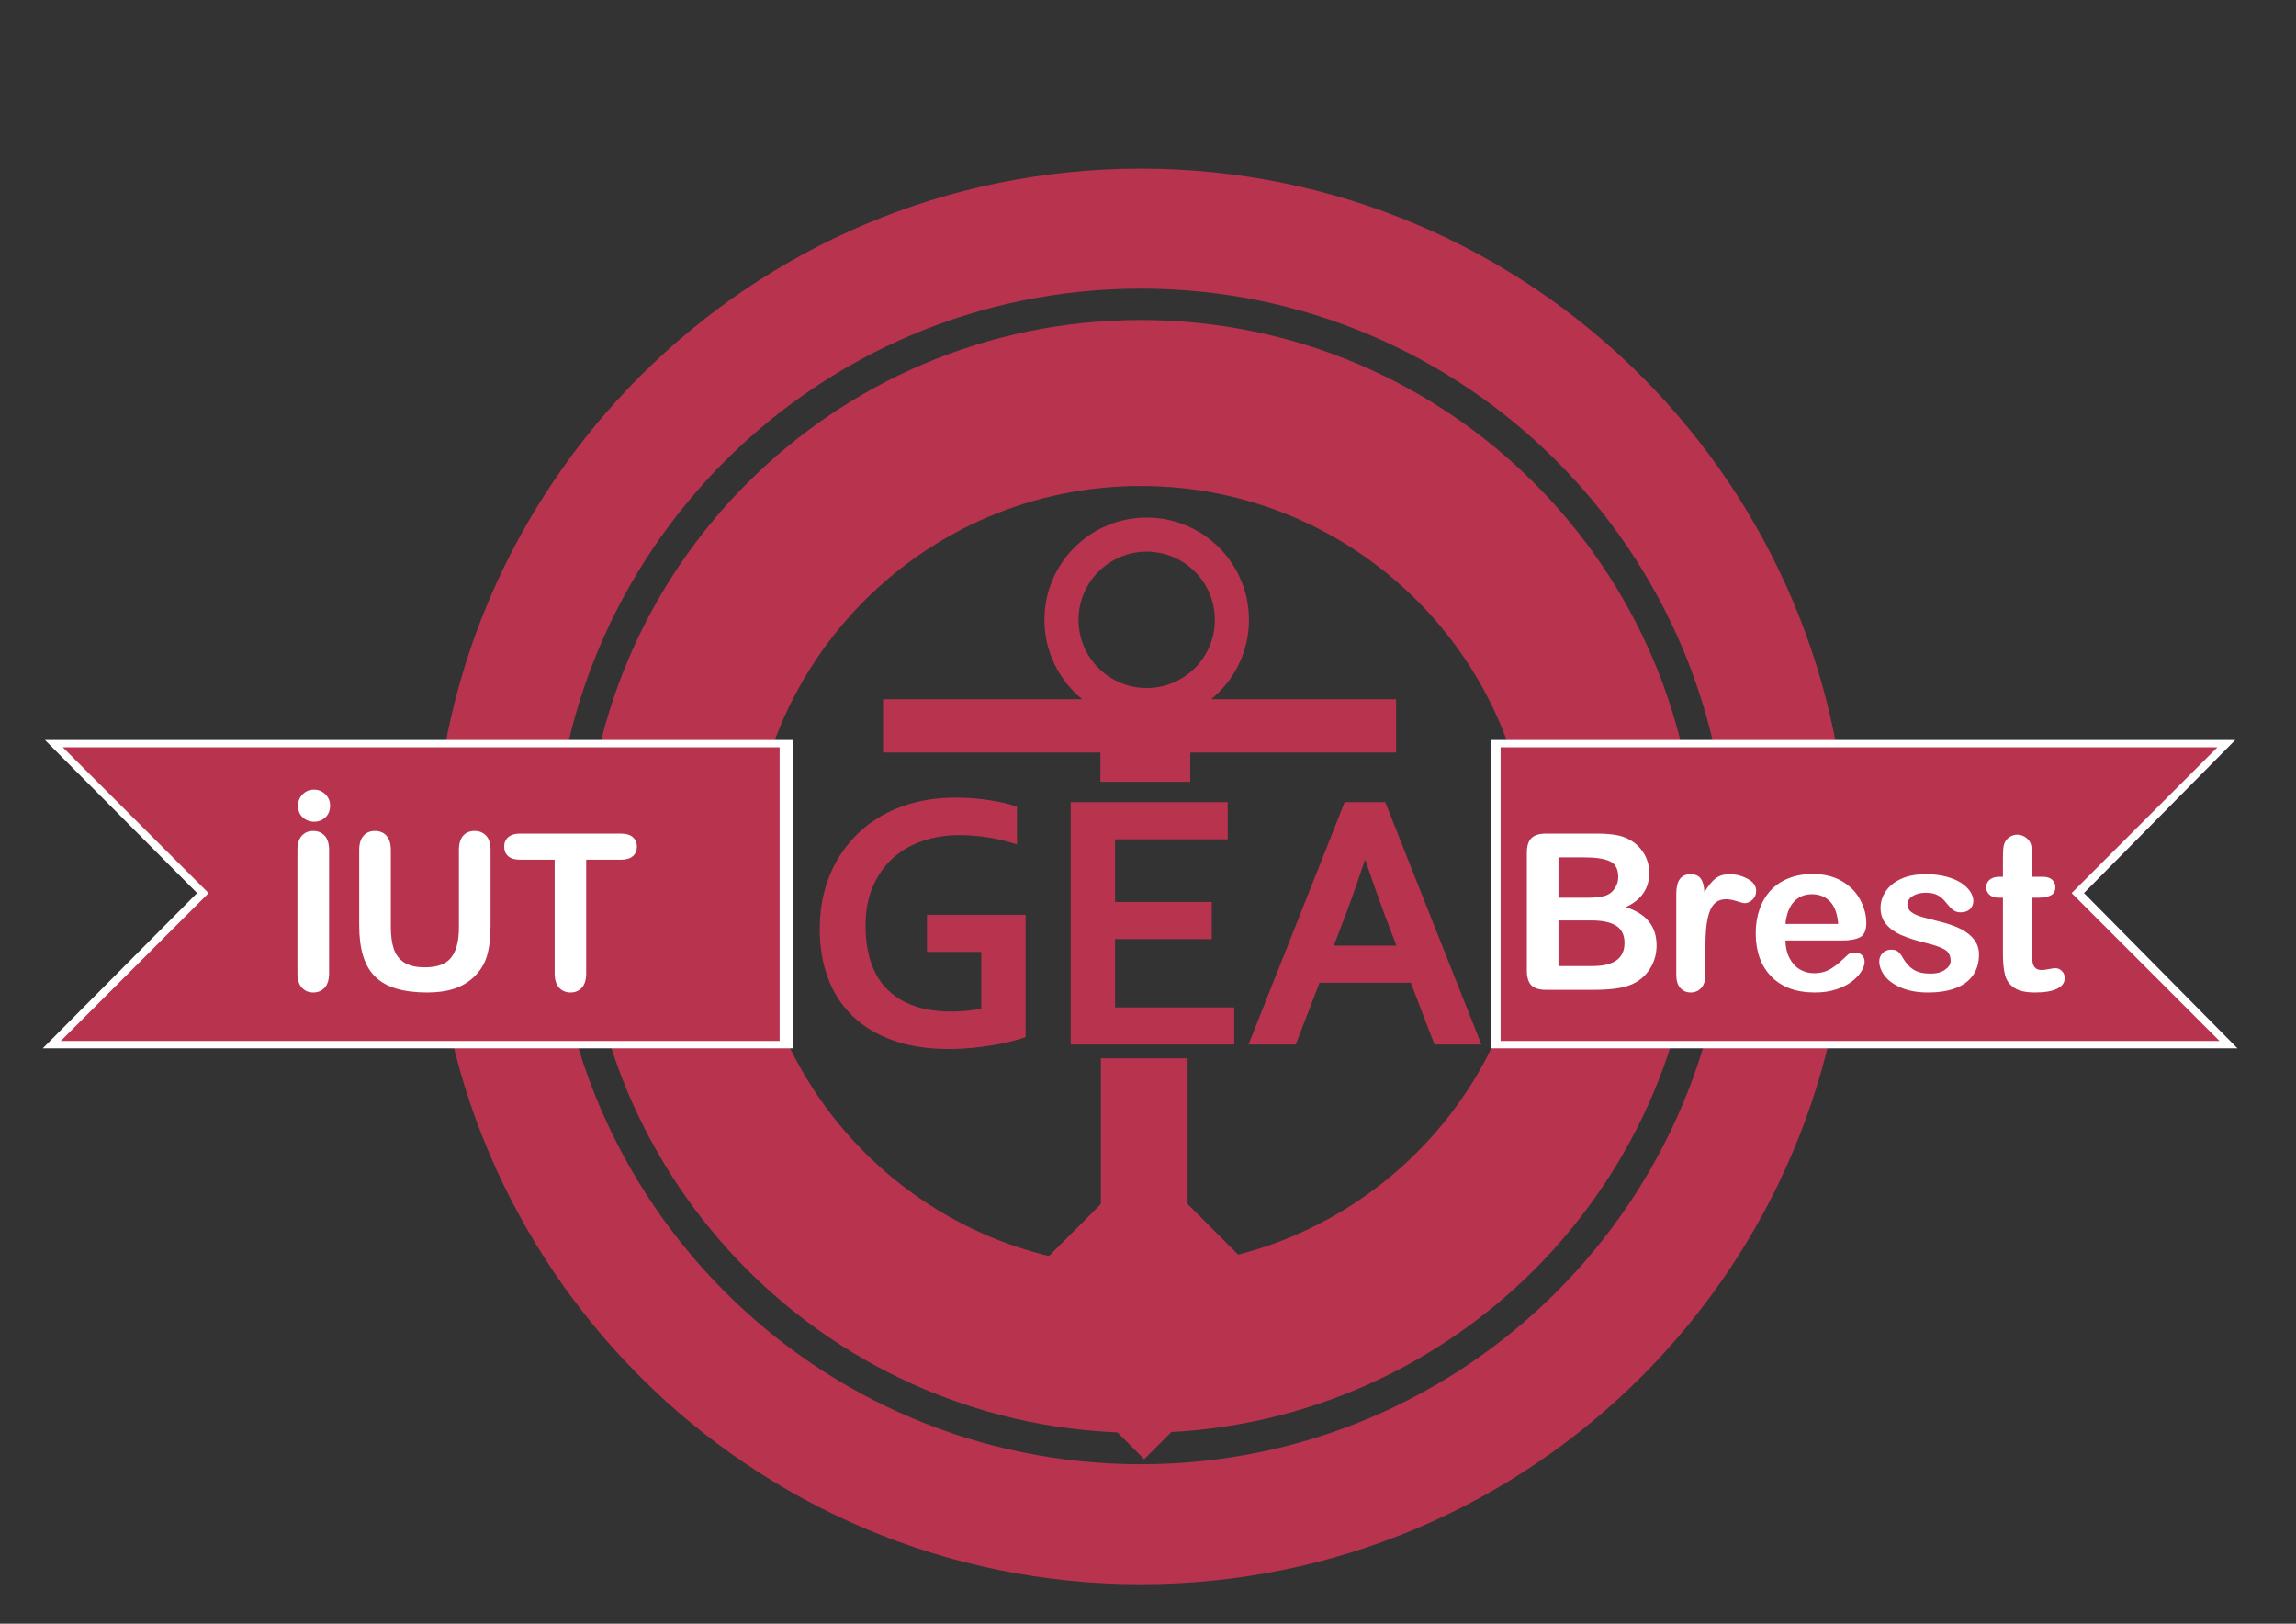 <?xml version="1.0" encoding="utf-8"?>
<!-- Generator: Adobe Illustrator 15.0.0, SVG Export Plug-In . SVG Version: 6.00 Build 0)  -->
<!DOCTYPE svg PUBLIC "-//W3C//DTD SVG 1.1//EN" "http://www.w3.org/Graphics/SVG/1.1/DTD/svg11.dtd">
<svg version="1.1" id="Calque_1" xmlns="http://www.w3.org/2000/svg" xmlns:xlink="http://www.w3.org/1999/xlink" x="0px" y="0px"
	 width="841.89px" height="595.281px" viewBox="0 0 841.89 595.281" enable-background="new 0 0 841.89 595.281"
	 xml:space="preserve">
<rect x="0" y="0" width="841.89" height="595.281" fill="#333333" stroke="none"/>
<g id="Ronds">
	<path fill="#B7334E" d="M418.286,61.816c-143.318,0-259.5,116.182-259.5,259.5c0,143.316,116.182,259.5,259.5,259.5
		c143.317,0,259.5-116.184,259.5-259.5C677.787,177.998,561.603,61.816,418.286,61.816z M418.286,536.816
		c-119.018,0-215.5-96.482-215.5-215.5c0-119.018,96.482-215.5,215.5-215.5s215.5,96.482,215.5,215.5
		C633.787,440.333,537.304,536.816,418.286,536.816z"/>
	<path fill="#B7334E" d="M418.286,117.316c-112.667,0-204,91.333-204,204c0,112.666,91.333,204,204,204
		c112.667,0,204-91.334,204-204C622.287,208.649,530.953,117.316,418.286,117.316z M418.286,464.46
		c-79.056,0-143.144-64.088-143.144-143.145c0-79.056,64.088-143.144,143.144-143.144c79.055,0,143.143,64.089,143.143,143.144
		C561.429,400.371,497.341,464.46,418.286,464.46z"/>
</g>
<g id="Ancre">
	<path fill="#B7334E" d="M511.919,256.349h-67.816c8.455-6.876,13.861-17.357,13.861-29.105c0-20.711-16.789-37.5-37.5-37.5
		c-20.711,0-37.5,16.789-37.5,37.5c0,11.748,5.405,22.229,13.861,29.105h-73.027v19.541h79.693v10.728h32.95V275.89h75.479V256.349z
		 M420.463,202.252c13.8,0,24.992,11.189,24.992,24.992c0,13.804-11.191,24.992-24.992,24.992
		c-13.802,0-24.992-11.188-24.992-24.992C395.472,213.441,406.661,202.252,420.463,202.252z"/>
	<polygon fill="#B7334E" points="435.47,441.427 435.47,387.978 403.669,387.978 403.669,441.425 364.846,480.25 419.568,534.972 
		474.292,480.248 	"/>
</g>
<g id="GEA">
	<g>
		<path fill="#B7334E" d="M359.807,349.001h-19.922v-13.613h36.191v44.824c-1.328,0.488-3.021,0.996-5.08,1.527
			s-4.361,1.008-6.906,1.428c-2.546,0.42-5.169,0.764-7.869,1.029c-2.701,0.266-5.379,0.398-8.035,0.398
			c-7.969,0-14.931-1.074-20.885-3.221c-5.955-2.146-10.914-5.168-14.875-9.064c-3.962-3.896-6.929-8.533-8.898-13.912
			c-1.97-5.379-2.955-11.322-2.955-17.83c0-4.604,0.52-8.998,1.561-13.182c1.04-4.184,2.567-8.059,4.582-11.621
			c2.014-3.563,4.459-6.783,7.338-9.662c2.877-2.879,6.165-5.336,9.861-7.371c3.696-2.036,7.747-3.596,12.152-4.682
			c4.405-1.084,9.131-1.627,14.178-1.627c4.471,0,8.721,0.322,12.75,0.963c4.028,0.642,7.327,1.428,9.895,2.357v13.813
			c-3.453-1.105-6.939-1.947-10.459-2.523c-3.52-0.574-7.072-0.863-10.658-0.863c-4.826,0-9.341,0.721-13.547,2.158
			c-4.207,1.438-7.847,3.563-10.924,6.375c-3.078,2.813-5.501,6.275-7.271,10.393c-1.771,4.117-2.656,8.877-2.656,14.277
			c0.043,10.492,2.789,18.361,8.234,23.607c5.445,5.246,13.17,7.869,23.176,7.869c1.859,0,3.785-0.1,5.777-0.299
			s3.741-0.453,5.246-0.764L359.807,349.001L359.807,349.001z"/>
		<path fill="#B7334E" d="M408.869,369.322h43.697v13.613H392.6v-88.852h57.575v13.614H408.87v22.977h35.461v13.613H408.87
			L408.869,369.322L408.869,369.322z"/>
		<path fill="#B7334E" d="M517.292,360.291h-33.461l-8.703,22.645h-17.332l35.262-88.851h14.875l35.264,88.851h-17.199
			L517.292,360.291z M500.429,315.466c-3.105,9.295-5.879,17.064-8.313,23.305l-3.037,7.906h22.967l-3.037-7.906
			c-2.408-6.297-5.18-14.064-8.313-23.305H500.429L500.429,315.466z"/>
	</g>
</g>
<g id="flamme">
	<polygon fill="#FFFFFF" points="546.785,271.282 819.63,271.282 764.146,327.404 820.425,384.33 546.785,384.33 	"/>
	<polygon fill="#FFFFFF" points="290.847,271.282 16.479,271.282 72.272,327.404 15.679,384.33 290.847,384.33 	"/>
</g>
<g id="flamme_-_blanche">
	<polygon fill="#B7334E" points="550.234,273.974 813.07,273.974 759.621,327.423 813.835,381.638 550.234,381.638 	"/>
	<polygon fill="#B7334E" points="285.872,273.974 23.036,273.974 76.484,327.423 22.269,381.638 285.872,381.638 	"/>
</g>
<g id="IUT_Brest">
	<g id="IUT_vector">
		<g>
			<path fill="#FFFFFF" d="M109.06,356.789v-45.117c0-2.344,0.533-4.102,1.602-5.273c1.067-1.172,2.447-1.758,4.141-1.758
				c1.744,0,3.157,0.58,4.238,1.738c1.08,1.158,1.621,2.924,1.621,5.293v45.117c0,2.369-0.541,4.141-1.621,5.313
				c-1.081,1.172-2.494,1.758-4.238,1.758c-1.667,0-3.041-0.594-4.121-1.777C109.6,360.896,109.06,359.132,109.06,356.789z"/>
			<path fill="#FFFFFF" d="M131.708,339.21v-27.539c0-2.344,0.527-4.102,1.582-5.273s2.441-1.758,4.16-1.758
				c1.797,0,3.223,0.586,4.277,1.758c1.054,1.172,1.582,2.93,1.582,5.273v28.164c0,3.203,0.357,5.879,1.074,8.027
				c0.716,2.146,1.985,3.814,3.809,5c1.822,1.186,4.375,1.775,7.656,1.775c4.531,0,7.734-1.203,9.609-3.611
				s2.813-6.063,2.813-10.957v-28.398c0-2.369,0.521-4.135,1.563-5.293c1.041-1.158,2.435-1.738,4.18-1.738
				c1.744,0,3.157,0.58,4.238,1.738c1.08,1.158,1.621,2.924,1.621,5.293v27.539c0,4.479-0.437,8.217-1.309,11.211
				c-0.873,2.994-2.52,5.625-4.941,7.891c-2.084,1.928-4.506,3.334-7.266,4.219c-2.761,0.885-5.99,1.328-9.688,1.328
				c-4.401,0-8.19-0.477-11.367-1.426c-3.178-0.949-5.769-2.422-7.773-4.414c-2.006-1.992-3.477-4.545-4.414-7.656
				S131.708,343.533,131.708,339.21z"/>
			<path fill="#FFFFFF" d="M227.599,315.187h-12.656v41.602c0,2.396-0.534,4.174-1.602,5.332c-1.068,1.158-2.448,1.738-4.141,1.738
				c-1.719,0-3.119-0.586-4.199-1.758c-1.081-1.172-1.621-2.941-1.621-5.313v-41.604h-12.656c-1.979,0-3.451-0.436-4.414-1.309
				c-0.964-0.871-1.445-2.023-1.445-3.457c0-1.484,0.501-2.656,1.504-3.516c1.002-0.859,2.454-1.289,4.355-1.289h36.875
				c2.005,0,3.496,0.443,4.473,1.328c0.977,0.887,1.465,2.045,1.465,3.477c0,1.434-0.495,2.586-1.484,3.457
				C231.062,314.751,229.577,315.187,227.599,315.187z"/>
		</g>
		<g>
			<path fill="#FFFFFF" d="M115.218,301.257c-1.615,0-3.008-0.521-4.18-1.563c-1.172-1.043-1.758-2.501-1.758-4.376
				c0-1.588,0.56-2.956,1.68-4.102c1.119-1.146,2.5-1.719,4.141-1.719s3.04,0.566,4.199,1.699c1.158,1.133,1.738,2.507,1.738,4.121
				c0,1.849-0.58,3.301-1.738,4.355C118.141,300.728,116.78,301.257,115.218,301.257z"/>
		</g>
	</g>
	<g>
		<path fill="#FFFFFF" d="M584.384,362.882h-17.5c-2.523,0-4.33-0.566-5.41-1.699c-1.078-1.133-1.619-2.936-1.619-5.41v-43.047
			c0-2.525,0.553-4.342,1.658-5.449c1.107-1.105,2.896-1.66,5.371-1.66h18.557c2.732,0,5.104,0.17,7.107,0.508
			c2.006,0.34,3.803,0.99,5.393,1.953c1.354,0.809,2.553,1.83,3.594,3.066s1.836,2.604,2.383,4.102s0.82,3.08,0.82,4.746
			c0,5.729-2.865,9.922-8.596,12.578c7.525,2.396,11.289,7.059,11.289,13.984c0,3.203-0.818,6.088-2.461,8.652
			c-1.641,2.564-3.854,4.459-6.641,5.684c-1.744,0.729-3.75,1.244-6.016,1.543S587.406,362.882,584.384,362.882z M571.455,314.328
			v14.805h10.625c2.891,0,5.123-0.273,6.699-0.82s2.779-1.588,3.613-3.125c0.65-1.094,0.977-2.316,0.977-3.672
			c0-2.891-1.029-4.811-3.086-5.762s-5.195-1.426-9.414-1.426H571.455z M583.525,337.453h-12.07v16.719h12.461
			c7.838,0,11.758-2.826,11.758-8.477c0-2.893-1.016-4.986-3.047-6.289S587.562,337.453,583.525,337.453z"/>
		<path fill="#FFFFFF" d="M625.314,348.468v8.906c0,2.162-0.508,3.783-1.523,4.863c-1.014,1.08-2.305,1.621-3.867,1.621
			c-1.537,0-2.799-0.549-3.789-1.643s-1.482-2.707-1.482-4.844v-29.688c0-4.791,1.73-7.188,5.193-7.188
			c1.771,0,3.047,0.561,3.828,1.68s1.211,2.773,1.289,4.961c1.275-2.188,2.584-3.842,3.926-4.961c1.344-1.119,3.131-1.68,5.371-1.68
			s4.414,0.561,6.523,1.68s3.164,2.604,3.164,4.453c0,1.303-0.449,2.377-1.348,3.223c-0.898,0.848-1.869,1.27-2.91,1.27
			c-0.391,0-1.334-0.24-2.832-0.723c-1.498-0.48-2.818-0.723-3.965-0.723c-1.563,0-2.838,0.41-3.828,1.23
			c-0.99,0.818-1.758,2.037-2.305,3.65c-0.547,1.615-0.924,3.535-1.133,5.764C625.417,342.548,625.314,345.265,625.314,348.468z"/>
		<path fill="#FFFFFF" d="M675.541,344.796h-20.859c0.025,2.422,0.516,4.557,1.467,6.406c0.949,1.85,2.213,3.242,3.787,4.18
			c1.576,0.938,3.314,1.406,5.217,1.406c1.273,0,2.439-0.15,3.496-0.449c1.055-0.299,2.074-0.768,3.064-1.406s1.9-1.32,2.734-2.051
			c0.834-0.729,1.914-1.719,3.242-2.969c0.547-0.469,1.328-0.703,2.344-0.703c1.094,0,1.979,0.299,2.656,0.898
			s1.016,1.443,1.016,2.539c0,0.963-0.377,2.09-1.133,3.379s-1.895,2.525-3.418,3.711s-3.438,2.168-5.742,2.947
			c-2.303,0.781-4.955,1.174-7.949,1.174c-6.85,0-12.174-1.953-15.977-5.859s-5.703-9.205-5.703-15.898
			c0-3.15,0.469-6.074,1.406-8.77c0.938-2.697,2.305-5.006,4.102-6.934s4.01-3.404,6.641-4.436c2.631-1.027,5.547-1.543,8.75-1.543
			c4.166,0,7.74,0.879,10.725,2.637c2.982,1.76,5.215,4.031,6.697,6.816c1.484,2.787,2.229,5.625,2.229,8.516
			c0,2.684-0.77,4.422-2.305,5.215C680.488,344.4,678.328,344.796,675.541,344.796z M654.681,338.742h19.336
			c-0.26-3.646-1.242-6.373-2.947-8.186c-1.705-1.809-3.951-2.715-6.738-2.715c-2.656,0-4.838,0.918-6.543,2.754
			S655.046,335.148,654.681,338.742z"/>
		<path fill="#FFFFFF" d="M725.65,349.914c0,2.943-0.717,5.463-2.148,7.559c-1.432,2.098-3.549,3.686-6.348,4.766
			s-6.205,1.621-10.215,1.621c-3.828,0-7.109-0.586-9.844-1.758s-4.752-2.637-6.055-4.395s-1.953-3.521-1.953-5.293
			c0-1.172,0.416-2.174,1.25-3.008s1.889-1.25,3.164-1.25c1.119,0,1.979,0.271,2.578,0.818c0.598,0.549,1.172,1.316,1.719,2.307
			c1.094,1.9,2.402,3.318,3.926,4.258c1.523,0.938,3.6,1.406,6.23,1.406c2.135,0,3.887-0.477,5.254-1.428
			c1.367-0.949,2.051-2.035,2.051-3.262c0-1.875-0.709-3.242-2.129-4.102s-3.756-1.68-7.012-2.461
			c-3.672-0.91-6.66-1.867-8.965-2.871c-2.307-1.002-4.146-2.324-5.527-3.965s-2.07-3.658-2.07-6.055
			c0-2.135,0.639-4.152,1.914-6.055c1.275-1.9,3.158-3.418,5.645-4.551s5.488-1.699,9.004-1.699c2.76,0,5.24,0.287,7.441,0.859
			s4.037,1.342,5.508,2.305s2.592,2.031,3.359,3.203s1.152,2.316,1.152,3.438c0,1.225-0.41,2.227-1.23,3.008
			s-1.986,1.172-3.496,1.172c-1.094,0-2.025-0.313-2.793-0.938s-1.646-1.563-2.637-2.813c-0.807-1.041-1.758-1.875-2.852-2.5
			c-1.096-0.625-2.578-0.939-4.453-0.939c-1.928,0-3.529,0.41-4.807,1.23c-1.275,0.82-1.912,1.844-1.912,3.066
			c0,1.119,0.469,2.037,1.404,2.754c0.939,0.717,2.201,1.309,3.789,1.777c1.588,0.467,3.775,1.041,6.564,1.719
			c3.307,0.809,6.01,1.771,8.104,2.891c2.098,1.119,3.688,2.441,4.768,3.965S725.65,347.96,725.65,349.914z"/>
		<path fill="#FFFFFF" d="M733.259,321.437h1.172v-6.406c0-1.719,0.045-3.066,0.139-4.043c0.092-0.977,0.346-1.816,0.762-2.52
			c0.416-0.729,1.016-1.32,1.797-1.777c0.781-0.455,1.654-0.684,2.617-0.684c1.354,0,2.578,0.508,3.672,1.523
			c0.729,0.678,1.191,1.504,1.387,2.479c0.195,0.977,0.293,2.363,0.293,4.16v7.266h3.906c1.51,0,2.662,0.359,3.457,1.074
			c0.795,0.717,1.191,1.637,1.191,2.754c0,1.434-0.566,2.438-1.699,3.01s-2.754,0.857-4.863,0.857h-1.992v19.609
			c0,1.668,0.059,2.949,0.176,3.848c0.117,0.9,0.43,1.629,0.938,2.189s1.334,0.84,2.48,0.84c0.625,0,1.471-0.111,2.539-0.332
			s1.9-0.332,2.5-0.332c0.859,0,1.635,0.346,2.324,1.035s1.035,1.543,1.035,2.559c0,1.719-0.938,3.033-2.813,3.945
			c-1.875,0.91-4.57,1.367-8.086,1.367c-3.334,0-5.859-0.563-7.578-1.682c-1.721-1.119-2.848-2.668-3.379-4.646
			c-0.533-1.98-0.803-4.623-0.803-7.932V329.13h-1.404c-1.537,0-2.709-0.363-3.518-1.094c-0.807-0.729-1.211-1.652-1.211-2.773
			c0-1.117,0.424-2.037,1.271-2.754C730.414,321.794,731.644,321.437,733.259,321.437z"/>
	</g>
</g>
</svg>
